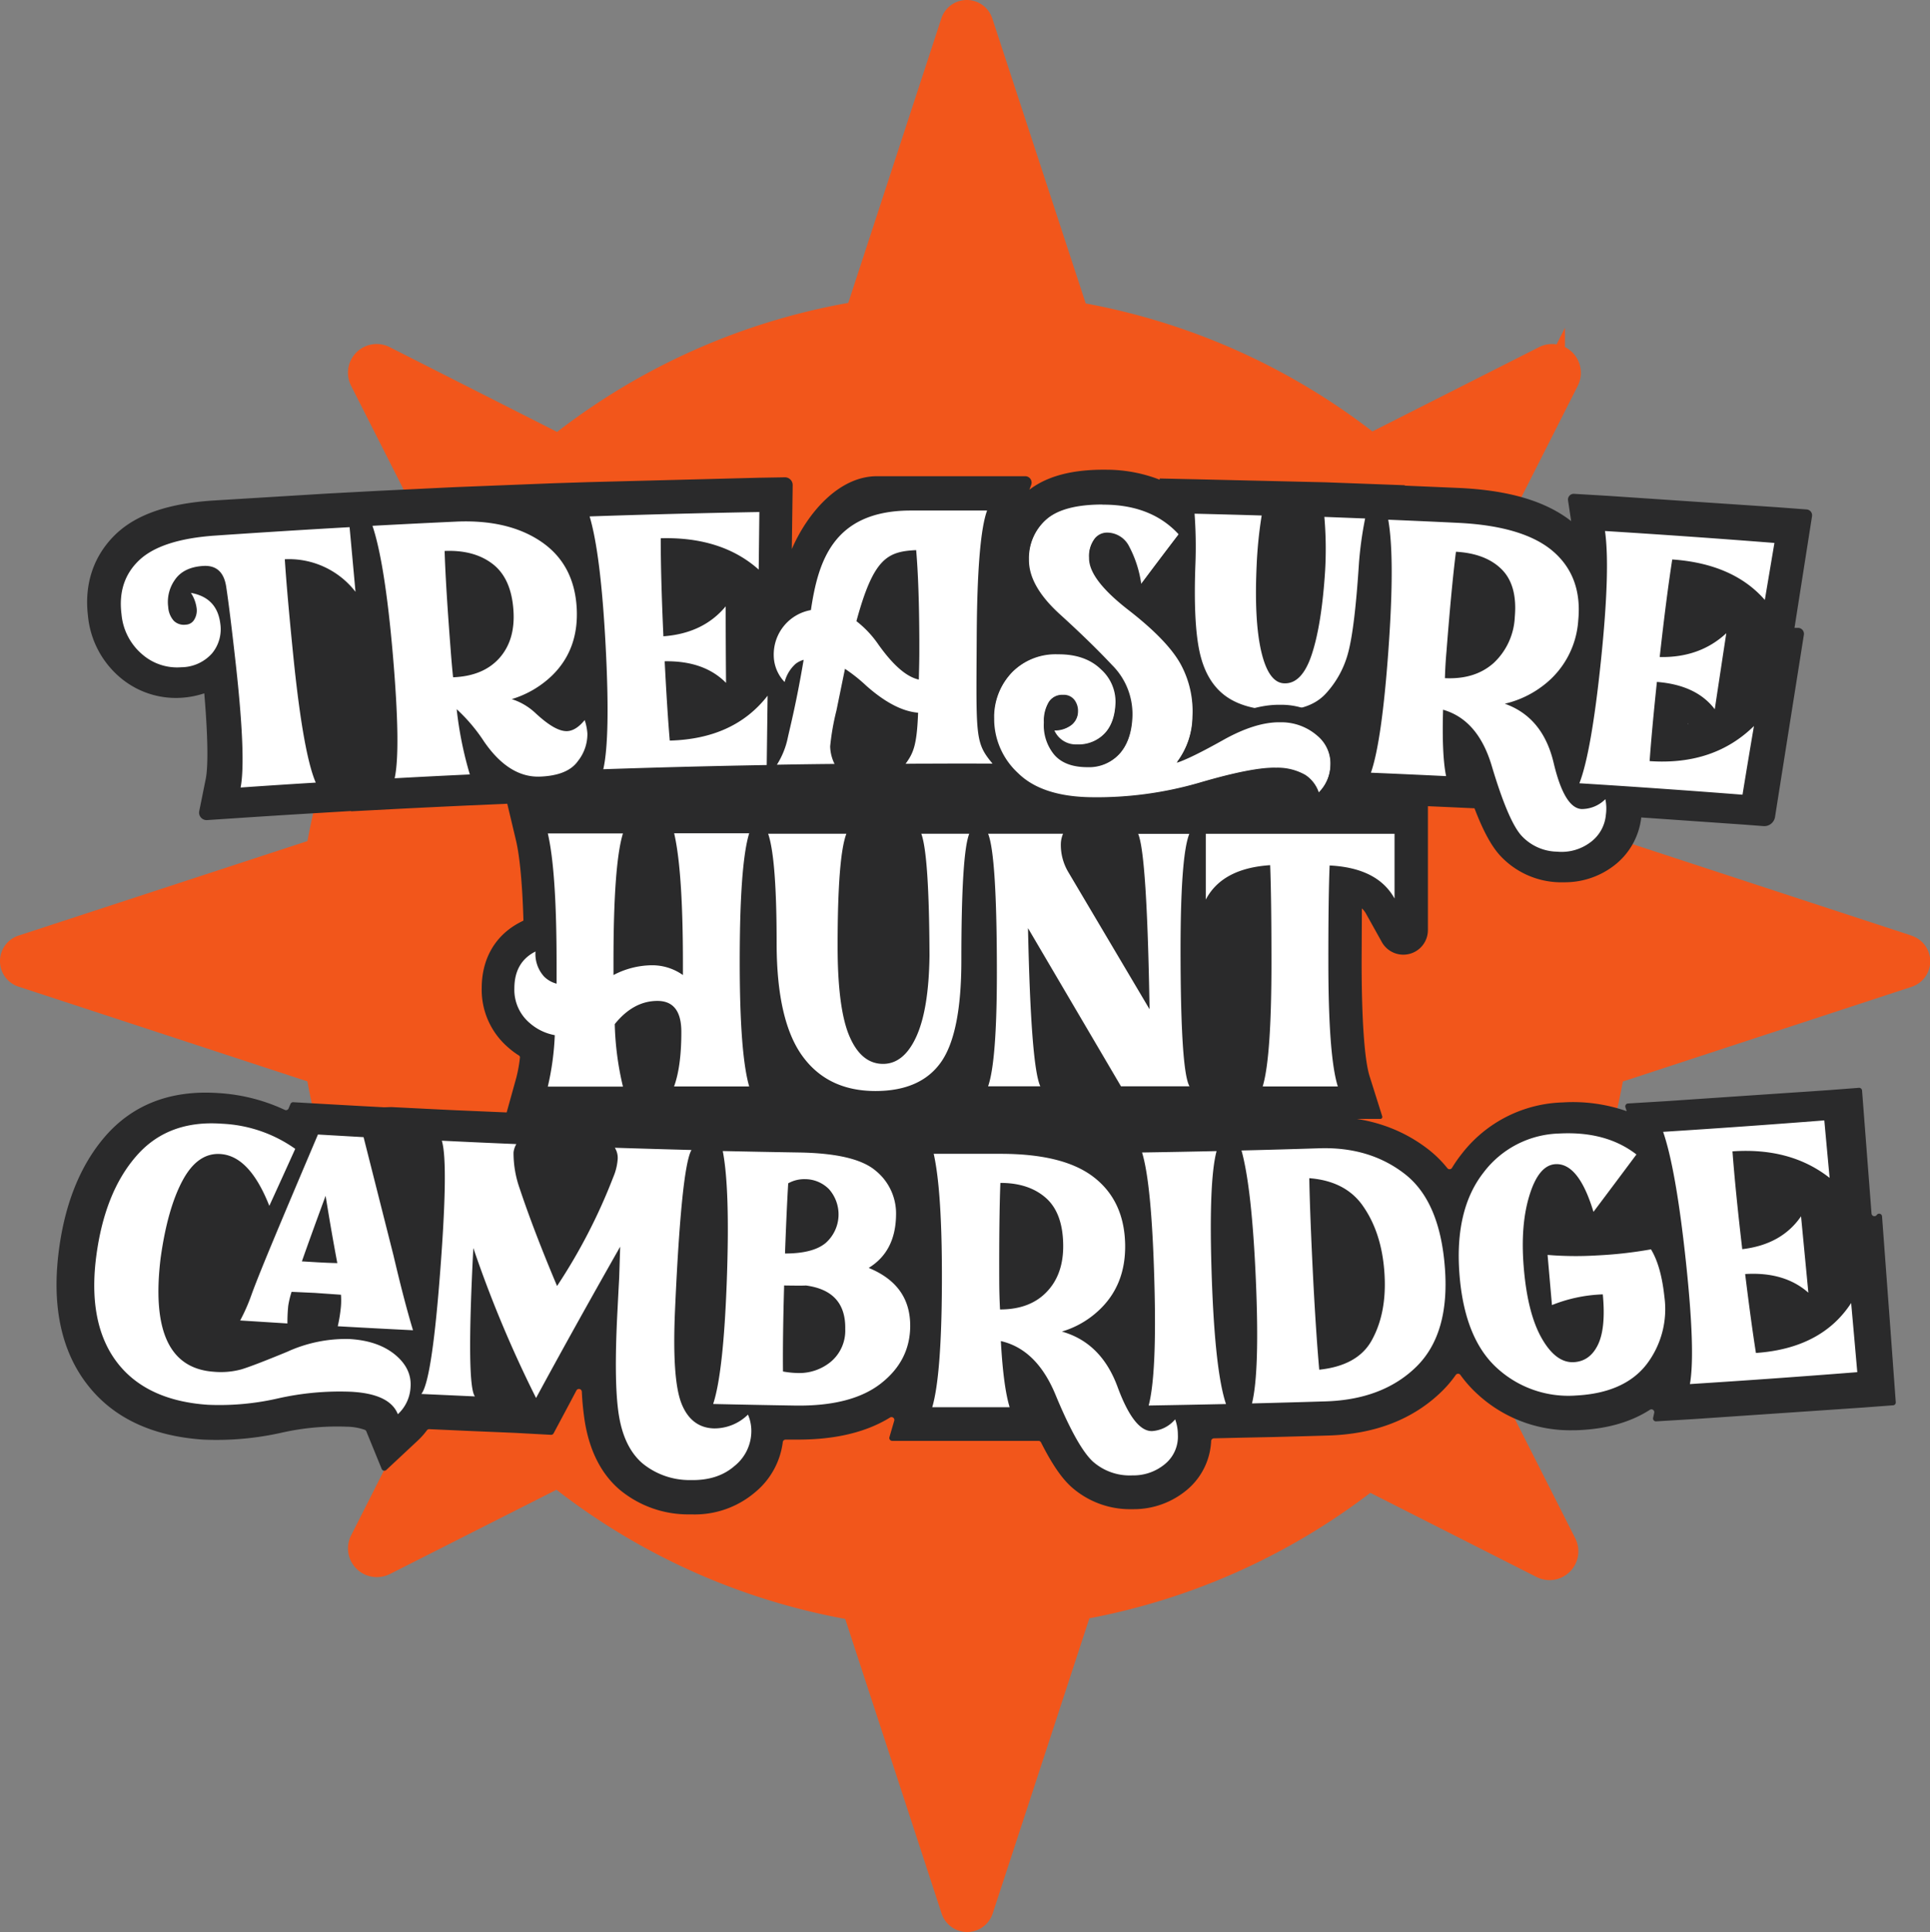 <svg xmlns="http://www.w3.org/2000/svg" viewBox="0 0 440.28 440.66"  xmlns:v="https://vecta.io/nano"><rect x="0" y="0" width="440.28" height="440.66" fill="#808080" stroke="none"/><style><![CDATA[.F{fill:#fff}.G{stroke:#f2561b}.H{stroke-miterlimit:10}.I{stroke-width:5}.J{fill:#f2561b}.K{fill:#2a2a2b}]]></style><path d="M353.78 84.47l-39.16 19.83a.56.56 0 0 0-.31.51v19.33a.57.57 0 0 0 .57.58h19.34a.59.59 0 0 0 .51-.32l19.78-39.16a.57.57 0 0 0-.73-.77z" class="F G H I"/><path d="M314.38 124.72a.08.08 0 0 1-.07-.08V104.5a.1.1 0 0 1 0-.07l40.79-20.64c.06 0 .13 0 .1.1z" class="J"/><path d="M353.94 353.45l-19.82-39.16a.59.59 0 0 0-.52-.31h-19.33a.58.58 0 0 0-.58.58v19.33a.59.59 0 0 0 .31.52l39.16 19.82a.57.57 0 0 0 .78-.78z" class="F G H I"/><path d="M313.69 314.05a.09.09 0 0 1 .08-.08h20.14a.07.07 0 0 1 .07 0l20.65 40.78a.08.08 0 0 1-.11.11z" class="J"/><path d="M86.21 353.58l39.19-19.85a.56.56 0 0 0 .31-.5v-19.36a.57.57 0 0 0-.57-.56H105.8a.55.55 0 0 0-.5.3l-19.85 39.2a.57.57 0 0 0 .76.77z" class="F G H I"/><path d="M125.64 313.31a.09.09 0 0 1 .08.08v20.14a.08.08 0 0 1 0 .07l-40.78 20.64a.08.08 0 0 1-.11-.1z" class="J"/><path d="M85.42 85.19l19.86 39.2a.55.55 0 0 0 .49.31h19.37a.56.56 0 0 0 .56-.55V104.8a.56.56 0 0 0-.3-.5L86.18 84.44a.56.56 0 0 0-.76.75z" class="F G H I"/><path d="M125.7 124.64a.09.09 0 0 1-.08.08h-20.11s-.05 0-.07-.05L84.76 83.89a.08.08 0 0 1 .11-.1z" class="J"/><path d="M220.51 6l-22.64 69.06a.13.13 0 0 0 0 .12l22.64 22.64a.11.11 0 0 0 .17 0l22.63-22.64a.13.13 0 0 0 0-.12L220.68 6a.12.12 0 0 0-.17 0z" class="F G H I"/><path d="M220.66 97.82a.11.11 0 0 1-.17 0l-22.64-22.64a.13.13 0 0 1 0-.12L220.51 6a.12.12 0 0 1 .23 0z" class="J"/><path d="M220.68 434.49l22.64-69.1a.13.13 0 0 0 0-.12l-22.64-22.64a.11.11 0 0 0-.17 0l-22.63 22.64a.13.13 0 0 0 0 .12l22.63 69.06a.12.12 0 0 0 .17.04z" class="F G H I"/><path d="M220.51 342.67a.11.11 0 0 1 .17 0l22.64 22.64a.13.13 0 0 1 0 .12l-22.64 69.06a.12.12 0 0 1-.23 0z" class="J"/><path d="M6.08 219.27l69.06 22.63a.13.13 0 0 0 .13 0l22.64-22.63a.15.15 0 0 0 0-.18l-22.64-22.7a.16.16 0 0 0-.13 0L6.08 219.03a.13.13 0 0 0 0 .24z" class="F G H I"/><path d="M97.91 219.06a.15.15 0 0 1 0 .18l-22.64 22.63a.13.13 0 0 1-.13 0l-69.06-22.6a.13.13 0 0 1 0-.24z" class="J"/><path d="M434.2 219.04l-69.06-22.65a.16.16 0 0 0-.13 0l-22.64 22.64a.14.14 0 0 0 0 .17l22.64 22.63a.13.13 0 0 0 .13 0l69.06-22.63a.12.12 0 0 0 0-.16z" class="F G H I"/><g class="J"><path d="M342.37 219.24a.14.14 0 0 1 0-.17l22.64-22.68a.16.16 0 0 1 .13 0l69.06 22.64a.12.12 0 0 1 0 .23z"/><path d="M436.08 213.39h0l-65.91-21.6a152.44 152.44 0 0 0-29.45-65.86l19.2-37.92a6.57 6.57 0 0 0-8.84-8.83l-38 19.22a152.38 152.38 0 0 0-65.4-29.19l-21.31-65a6.12 6.12 0 0 0-11.63 0l-21.23 64.87a152.27 152.27 0 0 0-66.42 29.43l-38.2-19.34a6.55 6.55 0 0 0-8.8 8.81l19.34 38.2a152.36 152.36 0 0 0-29.29 65.64L4.21 213.39a6.12 6.12 0 0 0 0 11.63l65.91 21.61a152.47 152.47 0 0 0 29.21 65.54l-19.23 38a6.55 6.55 0 0 0 5.85 9.52 6.65 6.65 0 0 0 3-.7l38-19.22a152.34 152.34 0 0 0 65.86 29.46l22 67.2a6.13 6.13 0 0 0 11.64 0l22.06-67.34a152.43 152.43 0 0 0 64.1-28.62l37.9 19.19a6.57 6.57 0 0 0 8.84-8.83l-19.08-37.69a152.45 152.45 0 0 0 29.94-66.48l65.92-21.61a6.12 6.12 0 0 0 0-11.62z"/></g><path d="M122.61 247.05h184.93v20.66H122.61z" class="K"/><path d="M151.2 328.39l.35.28a17.65 17.65 0 0 1-2.44-3.51 7.65 7.65 0 0 0 2.09 3.23z" class="F"/><path d="M87.63 252.54h0l-5.41-.29-9.27-.52-1.19-.07-4.86-.28a.65.65 0 0 0-.64.41l-.42 1a.64.64 0 0 1-.88.34 41.58 41.58 0 0 0-15.25-3.84c-10.82-.72-19.51 2.66-25.82 10-5.72 6.67-9.27 15.68-10.57 26.78-1.42 12.07.74 22 6.4 29.45 5.86 7.74 14.8 12 26.58 12.81a67.79 67.79 0 0 0 18.15-1.62 57.36 57.36 0 0 1 14.67-1.32 12.68 12.68 0 0 1 4.09.71.62.62 0 0 1 .36.35l3.5 8.57a.66.66 0 0 0 1.06.23l7.25-6.77a17 17 0 0 0 2-2.26.65.65 0 0 1 .56-.27l9.62.43 9.8.41 8.31.45a.65.65 0 0 0 .62-.34l2.21-4.14q1.47-2.74 3-5.65a.66.66 0 0 1 1.23.29 63.4 63.4 0 0 0 .69 6.89c1.11 6.74 3.82 12 8.05 15.56a24.47 24.47 0 0 0 15.69 5.54h.7a21.21 21.21 0 0 0 14.34-5 17.68 17.68 0 0 0 6.37-11.47.65.65 0 0 1 .66-.59h2.85c8.5 0 15.5-1.68 20.9-5a.65.65 0 0 1 1 .75l-1.08 3.7a.66.66 0 0 0 .63.84h9.09q8.9 0 17.77 0h6.51a.65.65 0 0 1 .59.37c3.13 6.21 5.37 8.73 6.91 10.13a20.14 20.14 0 0 0 13.83 5.08h.28a18.87 18.87 0 0 0 12.41-4.53 15.42 15.42 0 0 0 5.37-11 .66.66 0 0 1 .63-.63l6-.14 7.37-.15q6.36-.16 12.72-.35c10.64-.31 19.33-3.68 25.83-10a26.72 26.72 0 0 0 3.25-3.81.65.65 0 0 1 1.07 0 28.11 28.11 0 0 0 3.86 4.34 31.11 31.11 0 0 0 21.58 8.27c.64 0 1.29 0 1.94-.05 6.28-.32 11.57-1.87 15.83-4.61a.65.65 0 0 1 1 .67l-.26 1.18a.66.66 0 0 0 .69.78l8.8-.53 38.45-2.62 6.81-.51a.65.65 0 0 0 .61-.71l-.5-6.81q-.57-7.89-1.16-15.78l-1.47-19.8a.66.66 0 0 0-1.2-.32h0a.66.66 0 0 1-1.2-.31l-2.16-28.07a.67.67 0 0 0-.7-.61l-6.81.52-37 2.51-8.89.54a.66.66 0 0 0-.58.87l.29.89a37.17 37.17 0 0 0-14.63-2 30.2 30.2 0 0 0-23 11.73 30.76 30.76 0 0 0-2.22 3.19.65.65 0 0 1-1.07.07 26 26 0 0 0-4.28-4.24c-6.75-5.25-15-7.77-24.51-7.47q-8.91.27-17.8.48l-2.83.07-2.91.06q-8.55.18-17.09.31l-9.11.14a.66.66 0 0 0-.62.85l1 3.32a.66.66 0 0 1-.94.77c-5.76-3.24-13.31-4.81-22.87-4.79q-7.65 0-15.29 0h-8.62a.65.65 0 0 0-.64.8l1.2 5.27-.41-.37c-4.59-3.9-11.71-5.8-22.4-6l-12.16-.23-12.54-.31-8.13-.21v-.13l-.07.13-9.38-.28-11.1-.35-11.51-.46-13.34-.57-3.74-.18-10.8-.54zm320.19 47.85h-.06z" class="K"/><path d="M47.42 320.39c-9.51-.64-16.5-4-20.89-9.9s-5.89-14-4.56-24.06q1.92-14.5 9.11-22.75c4.77-5.51 11.28-8 19.58-7.39a31.32 31.32 0 0 1 16.69 5.73q-2.94 6.51-5.91 13c-3-7.57-6.66-11.51-11.14-11.82q-5.22-.36-8.66 6.06-3.44 6.42-5 17.68c-2 16.57 2 25.24 12.19 25.92a17.84 17.84 0 0 0 6.28-.56c1.77-.54 5.25-1.87 10.41-4a32.21 32.21 0 0 1 14.13-2.91q6.54.36 10.45 3.55c2.6 2.14 3.79 4.64 3.55 7.52a9 9 0 0 1-2.89 6.08q-1.84-4.65-10.65-5.12a64 64 0 0 0-16.62 1.5 59.82 59.82 0 0 1-16.07 1.47zm46.8-17q-8.58-.42-17.17-.91a33.47 33.47 0 0 0 .73-4.59 17.08 17.08 0 0 0 0-2.6l-6-.42-5.26-.24a20.46 20.46 0 0 0-.77 3.21 37 37 0 0 0-.18 4l-10.78-.68a42.24 42.24 0 0 0 2.63-6c1.88-5.19 7-17.31 15.11-36.41l10.41.6 6.83 27c1.65 7.04 3.14 12.75 4.45 17.04zm-21.86-15.5a145.64 145.64 0 0 0 4.59.19q-1.37-7.25-2.67-15.35-3.35 9.07-5.41 14.95zm85.15 49.67a16.94 16.94 0 0 1-10.92-3.79q-4.24-3.63-5.42-11.07-1.18-7.44-.3-23.94.18-3.64.38-7.28l.23-7.15q-10.56 18.58-19.19 34.51a269.59 269.59 0 0 1-14.31-34.2q-1.62 31.23.36 33.84l-12.22-.56q2.31-2.86 4.14-25.9 2.13-26.72.53-31.86 8.49.42 17 .77a4.76 4.76 0 0 0-.64 1.92 24.25 24.25 0 0 0 1.38 8.15q3.28 9.83 8.55 22.3a128.81 128.81 0 0 0 12.82-24.83 12.8 12.8 0 0 0 1-4 4.32 4.32 0 0 0-.64-2.7q8.75.28 17.48.51-2.31 4.06-3.75 36.51-.71 15.93 1.51 21.4c1.47 3.65 4 5.52 7.43 5.59a10.93 10.93 0 0 0 7.7-3.15 9.47 9.47 0 0 1 .75 4.34 10.18 10.18 0 0 1-3.87 7.42q-3.82 3.31-10 3.17zm23.86-16.99q-9.33-.15-18.68-.36 2.35-7.15 3.11-28.08.76-20.93-.92-29.61 8.7.19 17.41.33c8.57.14 14.39 1.51 17.5 4.18a12.54 12.54 0 0 1 4.62 10.07c-.07 5.53-2.13 9.56-6.24 12.07 6.35 2.61 9.52 7 9.47 13.35-.05 5.24-2.28 9.59-6.74 13.05s-10.98 5.13-19.53 5zm-2.29-34.68q6.38 0 9.26-2.39a8.69 8.69 0 0 0 .77-12.29 7.71 7.71 0 0 0-5.47-2.28 7.51 7.51 0 0 0-3.83.95q-.37 6.14-.73 16.01zm3 27.26a11.33 11.33 0 0 0 7.4-2.53 9.26 9.26 0 0 0 3.34-7.51q.17-8.73-9-9.93-.44.07-4.95 0v.36q-.33 11.61-.25 19.26a21.93 21.93 0 0 0 3.46.35zm76.26 23.34a12.65 12.65 0 0 1-9-3.13c-2.36-2.14-5.25-7.26-8.6-15.37-2.86-6.85-7-10.89-12.42-12.13q.56 10.32 2 15.08-8.83 0-17.65 0 2.12-7.29 2.2-28.21.08-20.92-1.87-29.58h15.2c9.52 0 16.58 1.71 21.23 5.26s7.08 8.65 7.24 15.28c.14 6.3-1.89 11.41-6.16 15.31a21 21 0 0 1-8.27 4.69q9 2.54 12.71 12.64c2.49 6.75 5.12 10.11 7.85 10.06a7.53 7.53 0 0 0 5.28-2.68 10.15 10.15 0 0 1 .62 3.52 8.06 8.06 0 0 1-2.83 6.58 11.19 11.19 0 0 1-7.53 2.68zm-30.21-37.84q6.87 0 10.7-4.06c2.55-2.68 3.78-6.27 3.71-10.74q-.11-7.29-4-10.68-3.89-3.39-10.33-3.38-.31 7.86-.26 22.65.02 3.26.18 6.21zm51.55 21.57q-8.82.19-17.64.34 1.89-7.25 1.3-28.17-.61-22.42-2.81-29.54 8.49-.13 17-.32-1.87 7-1.08 29.33.75 20.98 3.23 28.36zm5.93-.14q1.78-7.26.88-28.17-.9-20.91-3.27-29.52 8.85-.21 17.7-.5c7.7-.25 14.2 1.7 19.56 5.87s8.42 11.36 9.15 21.59c.71 9.89-1.44 17.35-6.51 22.34s-12 7.65-20.68 7.92q-8.41.26-16.83.47zm15.34-7.69c5.78-.61 9.75-2.8 11.88-6.53 2.4-4.23 3.39-9.37 3-15.42-.4-6.39-2.16-11.67-5.24-15.85-2.66-3.52-6.63-5.47-11.91-5.88q.15 8.43.94 24 .64 11.95 1.33 19.68zm78.74-16.63a20.73 20.73 0 0 1-4.08 15.42c-3.36 4.32-8.71 6.7-16 7.09a24.08 24.08 0 0 1-18.1-6.25c-5-4.54-7.86-11.76-8.59-21.66-.71-9.7 1.14-17.33 5.48-22.9a22.38 22.38 0 0 1 17.29-8.94c7.13-.38 13 1.2 17.62 4.78q-4.88 6.55-9.8 13.09-3.37-11.16-8.66-10.88c-2.53.14-4.49 2.46-5.91 7s-1.88 10-1.33 16.62q.87 10.44 4.1 16.1 3.23 5.66 7.32 5.44 3.69-.21 5.51-4 1.82-3.79 1.1-11.46a34.1 34.1 0 0 0-11.6 2.44l-1-11.44a79 79 0 0 0 11.17.12 96.44 96.44 0 0 0 12.42-1.39q2.31 3.78 3.06 10.82zm5.82 19.91q1.3-7.32-.94-28.17-2.24-20.85-5.17-29.36 18.39-1.17 36.77-2.61.6 6.56 1.21 13.11c-5.94-4.66-13.3-6.66-22.16-6.05q.66 8.87 2.23 22.31 9-1.06 13.41-7.5.84 8.72 1.67 17.42c-3.65-3.21-8.44-4.62-14.42-4.25q1.37 11.13 2.46 18c10-.69 17.25-4.52 21.72-11.39q.71 7.88 1.4 15.77-19.11 1.51-38.18 2.72z" class="F"/><path d="M103.59 111.11l-17 .82-11.82.63-26.21 1.6c-10.18.67-17.42 3.17-22.12 7.64-5 4.79-7.25 11.22-6.38 18.6a21 21 0 0 0 7.28 14.06 19.65 19.65 0 0 0 14.2 4.67 20.56 20.56 0 0 0 5.06-1c1.08 12.81.7 17.67.34 19.48l-1.5 7.43a1.71 1.71 0 0 0 1.78 2l7.57-.5q8.56-.57 17.15-1.08l8.14-.49v.07l9.9-.52q8.6-.44 17.17-.83l8.57-.38 2 8.41c.65 2.79 1.39 8.12 1.69 18.24l-.59.3c-5.76 2.92-8.93 8.29-8.93 15.11a17.33 17.33 0 0 0 6.07 13.55 17.78 17.78 0 0 0 2.44 1.82.49.49 0 0 1 .21.46 32.35 32.35 0 0 1-.82 4.56l-2.48 8.93a.45.45 0 0 0 .44.57h64.57a.45.45 0 0 0 .44-.57l-1.65-5.72a.45.45 0 0 1 .75-.44c5.08 5.08 11.87 7.74 19.9 7.74a27.6 27.6 0 0 0 14.19-3.47 1 1 0 0 1 1.38 1.13 1 1 0 0 0 .9 1.26h52a.47.47 0 0 1 .39.22l1.71 2.88-.05-2.64a.46.46 0 0 1 .46-.46h44.15a.45.45 0 0 0 .43-.59l-2.89-9.17c-.68-2.14-1.81-8.4-1.81-26.25l.06-12a4.86 4.86 0 0 1 1 1.31l3.54 6.35a5.61 5.61 0 0 0 10.52-2.73v-28.24l4.32.19 6.31.29c1.94 5.08 3.78 8.48 5.74 10.67a19 19 0 0 0 13.44 6.2h1.23a18.38 18.38 0 0 0 11.23-3.66 16.06 16.06 0 0 0 6.4-11.12l23.27 1.62 4.61.35a2.48 2.48 0 0 0 2.64-2.09l.72-4.57q1.24-7.83 2.48-15.67l3.38-21.31a1.36 1.36 0 0 0-1.28-1.57h-.86l4-25.47a1.34 1.34 0 0 0-1.22-1.54l-6.66-.5-38.78-2.61-7.62-.45a1.31 1.31 0 0 0-1.38 1.51l.71 4.71c-5.83-4.55-14.13-7-25.33-7.55l-12.63-.54v-.09l-18-.67-29.66-.69-8.25-.18v.27a33.66 33.66 0 0 0-12.05-2.27c-7.74-.1-13.53 1.4-17.67 4.56l.4-1.08a1.46 1.46 0 0 0-1.37-2h-33.8c-8.74 0-15.9 8.46-19.43 16.62l.2-14.6a1.76 1.76 0 0 0-1.78-1.77l-5.93.1-38.84 1-7.89.25m33.12 49.88h0zm225.5 5.05v-.19l.16.16z" class="K"/><path d="M140.24 233.57a68.13 68.13 0 0 0 1.87 14.25h-17.14a62.34 62.34 0 0 0 1.59-11.73 11.89 11.89 0 0 1-5.69-2.74 9.92 9.92 0 0 1-3.53-7.92q0-6 4.82-8.42a7.67 7.67 0 0 0 2 5.76 6.38 6.38 0 0 0 2.81 1.58v-4.68q0-21-2-29.59h17.14q-2.16 7-2.16 29.3v3a19.1 19.1 0 0 1 8.57-2.23 12.11 12.11 0 0 1 7.27 2.23v-2.74q0-21-2-29.59h17.12q-2.16 7-2.16 29.3 0 21 2.16 28.44h-17.14q1.67-4.6 1.66-12.45 0-7.07-5.47-7.06-5.47.01-9.72 5.29zm36.93-18.36q0-19.44-1.94-25.06h17.85q-2 5.26-2 25.63 0 14.26 2.7 20.56 2.7 6.3 7.67 6.3c3.16 0 5.7-2.08 7.59-6.23s2.89-10.28 3-18.39q-.08-23-1.87-27.87h10.94q-1.8 4.47-1.8 28.87 0 16.64-4.64 23.22-4.64 6.58-14.94 6.59-10.95 0-16.74-8.06-5.79-8.06-5.82-25.56zm94.18 32.54h-15.63l-21.21-36.07q.66 31.47 2.81 36.07h-11.91q2-5.76 2-25.92 0-26.71-2-31.68h17.1a6.33 6.33 0 0 0-.51 2.59 12.13 12.13 0 0 0 1.73 6.2l18.51 31.24q-.58-35.28-2.6-40h11.67q-2 5-2 26.64.02 27.41 2.04 30.93zm31.97-50.36q-.3 7.2-.29 21.89 0 21.67 2.16 28.51h-17.14q2-6.62 2-28.22 0-14.55-.29-22.25-10.95.72-14.69 7.85v-15h43.06v14.76q-3.86-6.99-14.81-7.54zM79.75 120.23l1.35 14.75a19.18 19.18 0 0 0-16.13-7.43q.51 7.93 2 22.67 2.22 21.65 5.06 28.27-8.57.52-17.14 1.12 1.28-6.68-1.11-28.24-1.34-12-2.16-17.44-.74-5.18-5.35-4.85-4.41.31-6.36 3.14a8.74 8.74 0 0 0-1.54 6.2 5.22 5.22 0 0 0 1.28 3.17 3.28 3.28 0 0 0 2.71.88 2.32 2.32 0 0 0 2-1.23 4 4 0 0 0 .49-2.57 8.3 8.3 0 0 0-1.3-3.45q6 1.08 6.71 7.06a8.62 8.62 0 0 1-1.91 6.76 9.49 9.49 0 0 1-7 3.14 12.11 12.11 0 0 1-8.88-2.92 13.56 13.56 0 0 1-4.75-9.16c-.64-5 .67-9.13 4-12.3s9.1-5.08 17.4-5.65q15.31-1.05 30.63-1.92zm43.47 56.89c-4.71.19-9-2.47-12.8-8a38.59 38.59 0 0 0-6.24-7.37 83.74 83.74 0 0 0 3 14.88q-8.58.4-17.15.87 1.44-6.58-.41-28.18-1.81-20.94-4.65-29.4 9.48-.51 19-.95c8-.37 14.53 1.18 19.53 4.6s7.68 8.45 8.06 15.08q.52 9.45-5.65 15.45a22.67 22.67 0 0 1-9.17 5.35 14.12 14.12 0 0 1 5.47 3.24c3 2.77 5.33 4.13 7.17 4.06q2-.08 4-2.52a12.28 12.28 0 0 1 .62 3.08 9.91 9.91 0 0 1-2.18 6.29q-2.31 3.27-8.6 3.52zm-9.26-27.07q3.62-4.12 3.17-10.82-.48-7.29-4.7-10.57c-2.82-2.19-6.48-3.19-11-3q.24 7.93 1.39 22.7.24 3.24.54 6.11c4.68-.19 8.15-1.67 10.6-4.42zm23.67 25.39q1.63-7.28.53-28.18-1.1-20.9-3.65-29.48 19.35-.66 38.72-1l-.15 13.13c-5.6-5-13.08-7.4-22.35-7.15q0 8.88.61 22.36 9.1-.67 14.21-6.83 0 8.73.08 17.46-5-5.08-14-4.93.57 11.18 1.16 18.09c9.8-.27 17.2-3.66 22.32-10.24q-.1 7.9-.2 15.81-18.67.33-37.28.96zm94.54.81a16.8 16.8 0 0 1-5.38-12.34 14.87 14.87 0 0 1 4.11-10.65 14 14 0 0 1 10.76-4.16c4.11 0 7.32 1.2 9.61 3.44a9.91 9.91 0 0 1 3.31 7.49q-.13 4.75-2.59 7.28a8.35 8.35 0 0 1-6.36 2.47 5.36 5.36 0 0 1-5.15-3.31 6.28 6.28 0 0 0 4-1.21 3.82 3.82 0 0 0 1.44-3 4.1 4.1 0 0 0-.82-2.64 3.05 3.05 0 0 0-2.6-1.15 3.52 3.52 0 0 0-3.12 1.51 8.28 8.28 0 0 0-1.13 4.65 10.56 10.56 0 0 0 2.34 7.34c1.6 1.87 4.06 2.82 7.38 2.87a9.41 9.41 0 0 0 7.44-3c1.83-2 2.82-4.87 2.93-8.57a15.74 15.74 0 0 0-4.61-11.55c-3.21-3.42-7.17-7.29-11.92-11.6s-7.13-8.47-7.08-12.51a12 12 0 0 1 4.1-9.35c2.68-2.33 7.19-3.46 13.5-3.36 7.06.1 12.64 2.38 16.67 6.8q-4.37 5.72-8.66 11.44a26.1 26.1 0 0 0-2.87-8.74 5.64 5.64 0 0 0-4.93-2.93 3.59 3.59 0 0 0-2.72 1.25 6.21 6.21 0 0 0-1.29 4.24c-.08 3.28 2.94 7.24 9 11.94s10 8.85 11.92 12.4a22.48 22.48 0 0 1 2.66 11.9 17.75 17.75 0 0 1-3.6 10.59c2-.62 5.56-2.36 10.59-5.18s9.46-4.17 13.24-4a12.48 12.48 0 0 1 8.23 3.06 8.3 8.3 0 0 1 2.95 6.94 9.12 9.12 0 0 1-2.68 6.11 7.68 7.68 0 0 0-3.08-4 12.78 12.78 0 0 0-6.63-1.63c-3.46-.11-9.26 1-17.32 3.36a83.92 83.92 0 0 1-25 3.37q-11.24-.18-16.64-5.57zm40.34-59.09q7.65.18 15.31.41a96.87 96.87 0 0 0-1.14 11.16q-.61 12.82 1.06 19.92 1.67 7.1 5.24 7.2 4.1.14 6.32-6.75c1.49-4.59 2.49-10.95 3-19.07a85.68 85.68 0 0 0-.18-12.14l9.3.36a83.37 83.37 0 0 0-1.41 10.2q-.93 14.47-2.39 20.13a22 22 0 0 1-5.22 9.66c-2.5 2.68-6.31 3.92-11.45 3.75q-7.43-.23-11.62-3.44c-2.8-2.15-4.7-5.43-5.67-9.86s-1.3-11.16-.95-20.19a104.15 104.15 0 0 0-.2-11.34zm82.7 77.08a11.31 11.31 0 0 1-8.21-3.74c-2-2.28-4.23-7.56-6.7-15.84q-3.14-10.51-11.1-12.79-.3 10.32.69 15.14-8.56-.42-17.15-.78 2.5-7.18 4-28.08 1.5-20.9-.05-29.62 8 .33 16 .72c10 .49 17.25 2.7 21.69 6.57s6.31 9.13 5.65 15.75a20.27 20.27 0 0 1-8 14.79 22.84 22.84 0 0 1-8.75 4.14q8.67 3.08 11.13 13.43c1.63 6.9 3.74 10.43 6.37 10.59a7.62 7.62 0 0 0 5.44-2.25 10.3 10.3 0 0 1 .12 3.55 8.71 8.71 0 0 1-3.58 6.32 10.92 10.92 0 0 1-7.55 2.1zm-25.59-39.57c4.59.22 8.28-.93 11.11-3.45a15.26 15.26 0 0 0 4.83-10.48c.43-4.85-.57-8.48-3-10.9s-5.94-3.75-10.42-4q-1 7.83-2.15 22.59a102.72 102.72 0 0 0-.37 6.24zm30.68 23.97q2.74-7.06 4.91-27.92 2.17-20.86.93-29.61 19.33 1.2 38.65 2.72l-2.19 13c-4.79-5.5-11.86-8.59-21.12-9.23q-1.37 8.81-2.86 22.25 9.15.19 15.19-5.43-1.32 8.67-2.63 17.34-4.19-5.53-13.2-6.23-1.17 11.13-1.66 18.06c9.78.67 17.68-2 23.8-8q-1.33 7.8-2.61 15.66-18.62-1.45-37.21-2.61zm-133.88-4.48c-4-4.81-3.73-6-3.61-28.44q.1-23.08 2.37-29.28h-17.67c-17.59.13-20.9 11.85-22.52 22.7a10.28 10.28 0 0 0-8.48 10.25 8.87 8.87 0 0 0 2.48 6.16 8.39 8.39 0 0 1 2.52-4.16 5.44 5.44 0 0 1 1.82-.9c-1.61 9.58-3.05 15.21-3.61 17.74a18.47 18.47 0 0 1-2.49 6.18q6.57-.12 13.15-.18a9.5 9.5 0 0 1-1-4 55.61 55.61 0 0 1 1.43-8.17l1.95-9.52a36.75 36.75 0 0 1 4.85 3.85c4.32 3.83 8.24 5.86 11.83 6.16-.28 7.52-1.09 9.2-2.85 11.65q9.92-.09 19.83-.04zm-26.05-27.18a23.61 23.61 0 0 0-5-5.31c3.89-14.29 7-15.9 13.63-16.2q.67 7.69.72 20.53v2.74c0 2.09-.07 4.17-.11 6.25-2.81-.6-5.87-3.27-9.24-8.01z" class="F"/><path d="M251.51 115.1h.73c7.06.11 12.64 2.38 16.67 6.8q-4.4 5.73-8.66 11.49a26.17 26.17 0 0 0-2.87-8.75 5.64 5.64 0 0 0-4.93-2.93h-.05a3.62 3.62 0 0 0-2.67 1.26 6.16 6.16 0 0 0-1.29 4.23c-.08 3.28 2.94 7.24 9 11.94s10 8.85 11.93 12.4a22.48 22.48 0 0 1 2.66 11.9 17.8 17.8 0 0 1-3.59 10.53c2-.63 5.56-2.37 10.59-5.19 4.82-2.7 9.09-4.05 12.76-4.05h.48a12.48 12.48 0 0 1 8.23 3.06 8.31 8.31 0 0 1 3 6.94 9.12 9.12 0 0 1-2.68 6.11 7.68 7.68 0 0 0-3.08-4 12.88 12.88 0 0 0-6.63-1.63h-.6c-3.51 0-9.14 1.11-16.83 3.37a83.31 83.31 0 0 1-23.7 3.38h-1.29c-7.5-.11-13-1.94-16.65-5.55a16.8 16.8 0 0 1-5.38-12.33 14.9 14.9 0 0 1 4.14-10.69 14 14 0 0 1 10.53-4.16h.23c4.11 0 7.32 1.2 9.61 3.44a9.94 9.94 0 0 1 3.31 7.49q-.14 4.75-2.59 7.28a8.28 8.28 0 0 1-6.21 2.47h-.17a5.36 5.36 0 0 1-5.15-3.31 6.22 6.22 0 0 0 4-1.21 3.8 3.8 0 0 0 1.44-3 4.1 4.1 0 0 0-.82-2.64 3.08 3.08 0 0 0-2.6-1.15h-.06a3.49 3.49 0 0 0-3.06 1.52 8.22 8.22 0 0 0-1.13 4.64 10.54 10.54 0 0 0 2.34 7.34q2.4 2.81 7.38 2.87h.19a9.34 9.34 0 0 0 7.25-2.95q2.74-3 2.93-8.57a15.74 15.74 0 0 0-4.61-11.55c-3.21-3.42-7.17-7.29-11.92-11.6s-7.13-8.47-7.08-12.51a11.94 11.94 0 0 1 4.1-9.34c2.58-2.24 6.84-3.38 12.77-3.38m20.35 4.12c-4.79-5.26-11.37-8-19.56-8.11h-.76c-7 0-12 1.43-15.4 4.36a15.87 15.87 0 0 0-5.47 12.31c-.07 5.19 2.76 10.41 8.39 15.52l2.12 2a17.82 17.82 0 0 0-13.24 5.39c-3.42 3.56-1.18 8.1-1.22 13.43-.05 5.69-1.84 10.77 2.55 15.16s10.88 6.6 19.43 6.72h1.34a87.91 87.91 0 0 0 24.82-3.58c9-2.65 13.52-3.21 15.71-3.21h.36c2.83.09 4.06.64 4.53 1a3.66 3.66 0 0 1 1.53 2l2.08 6 4.52-4.5a13 13 0 0 0 3.85-8.7 12.31 12.31 0 0 0-4.26-10.15 16.41 16.41 0 0 0-10.78-4.09h-.61c-4.37 0-9.32 1.54-14.72 4.56l-1.25.7c.1-.78.17-1.58.2-2.39a26.47 26.47 0 0 0-3.14-14c-2-3.65-5.56-7.56-10.84-11.92l1.44-1.91 8.64-11.42m-16.06 8.31c-3.42-3.33-3.6-5-3.59-5.39a4.77 4.77 0 0 1 .22-1.57c.42.05.83.24 1.32 1a19.11 19.11 0 0 1 2 5.93z" class="K"/></svg>